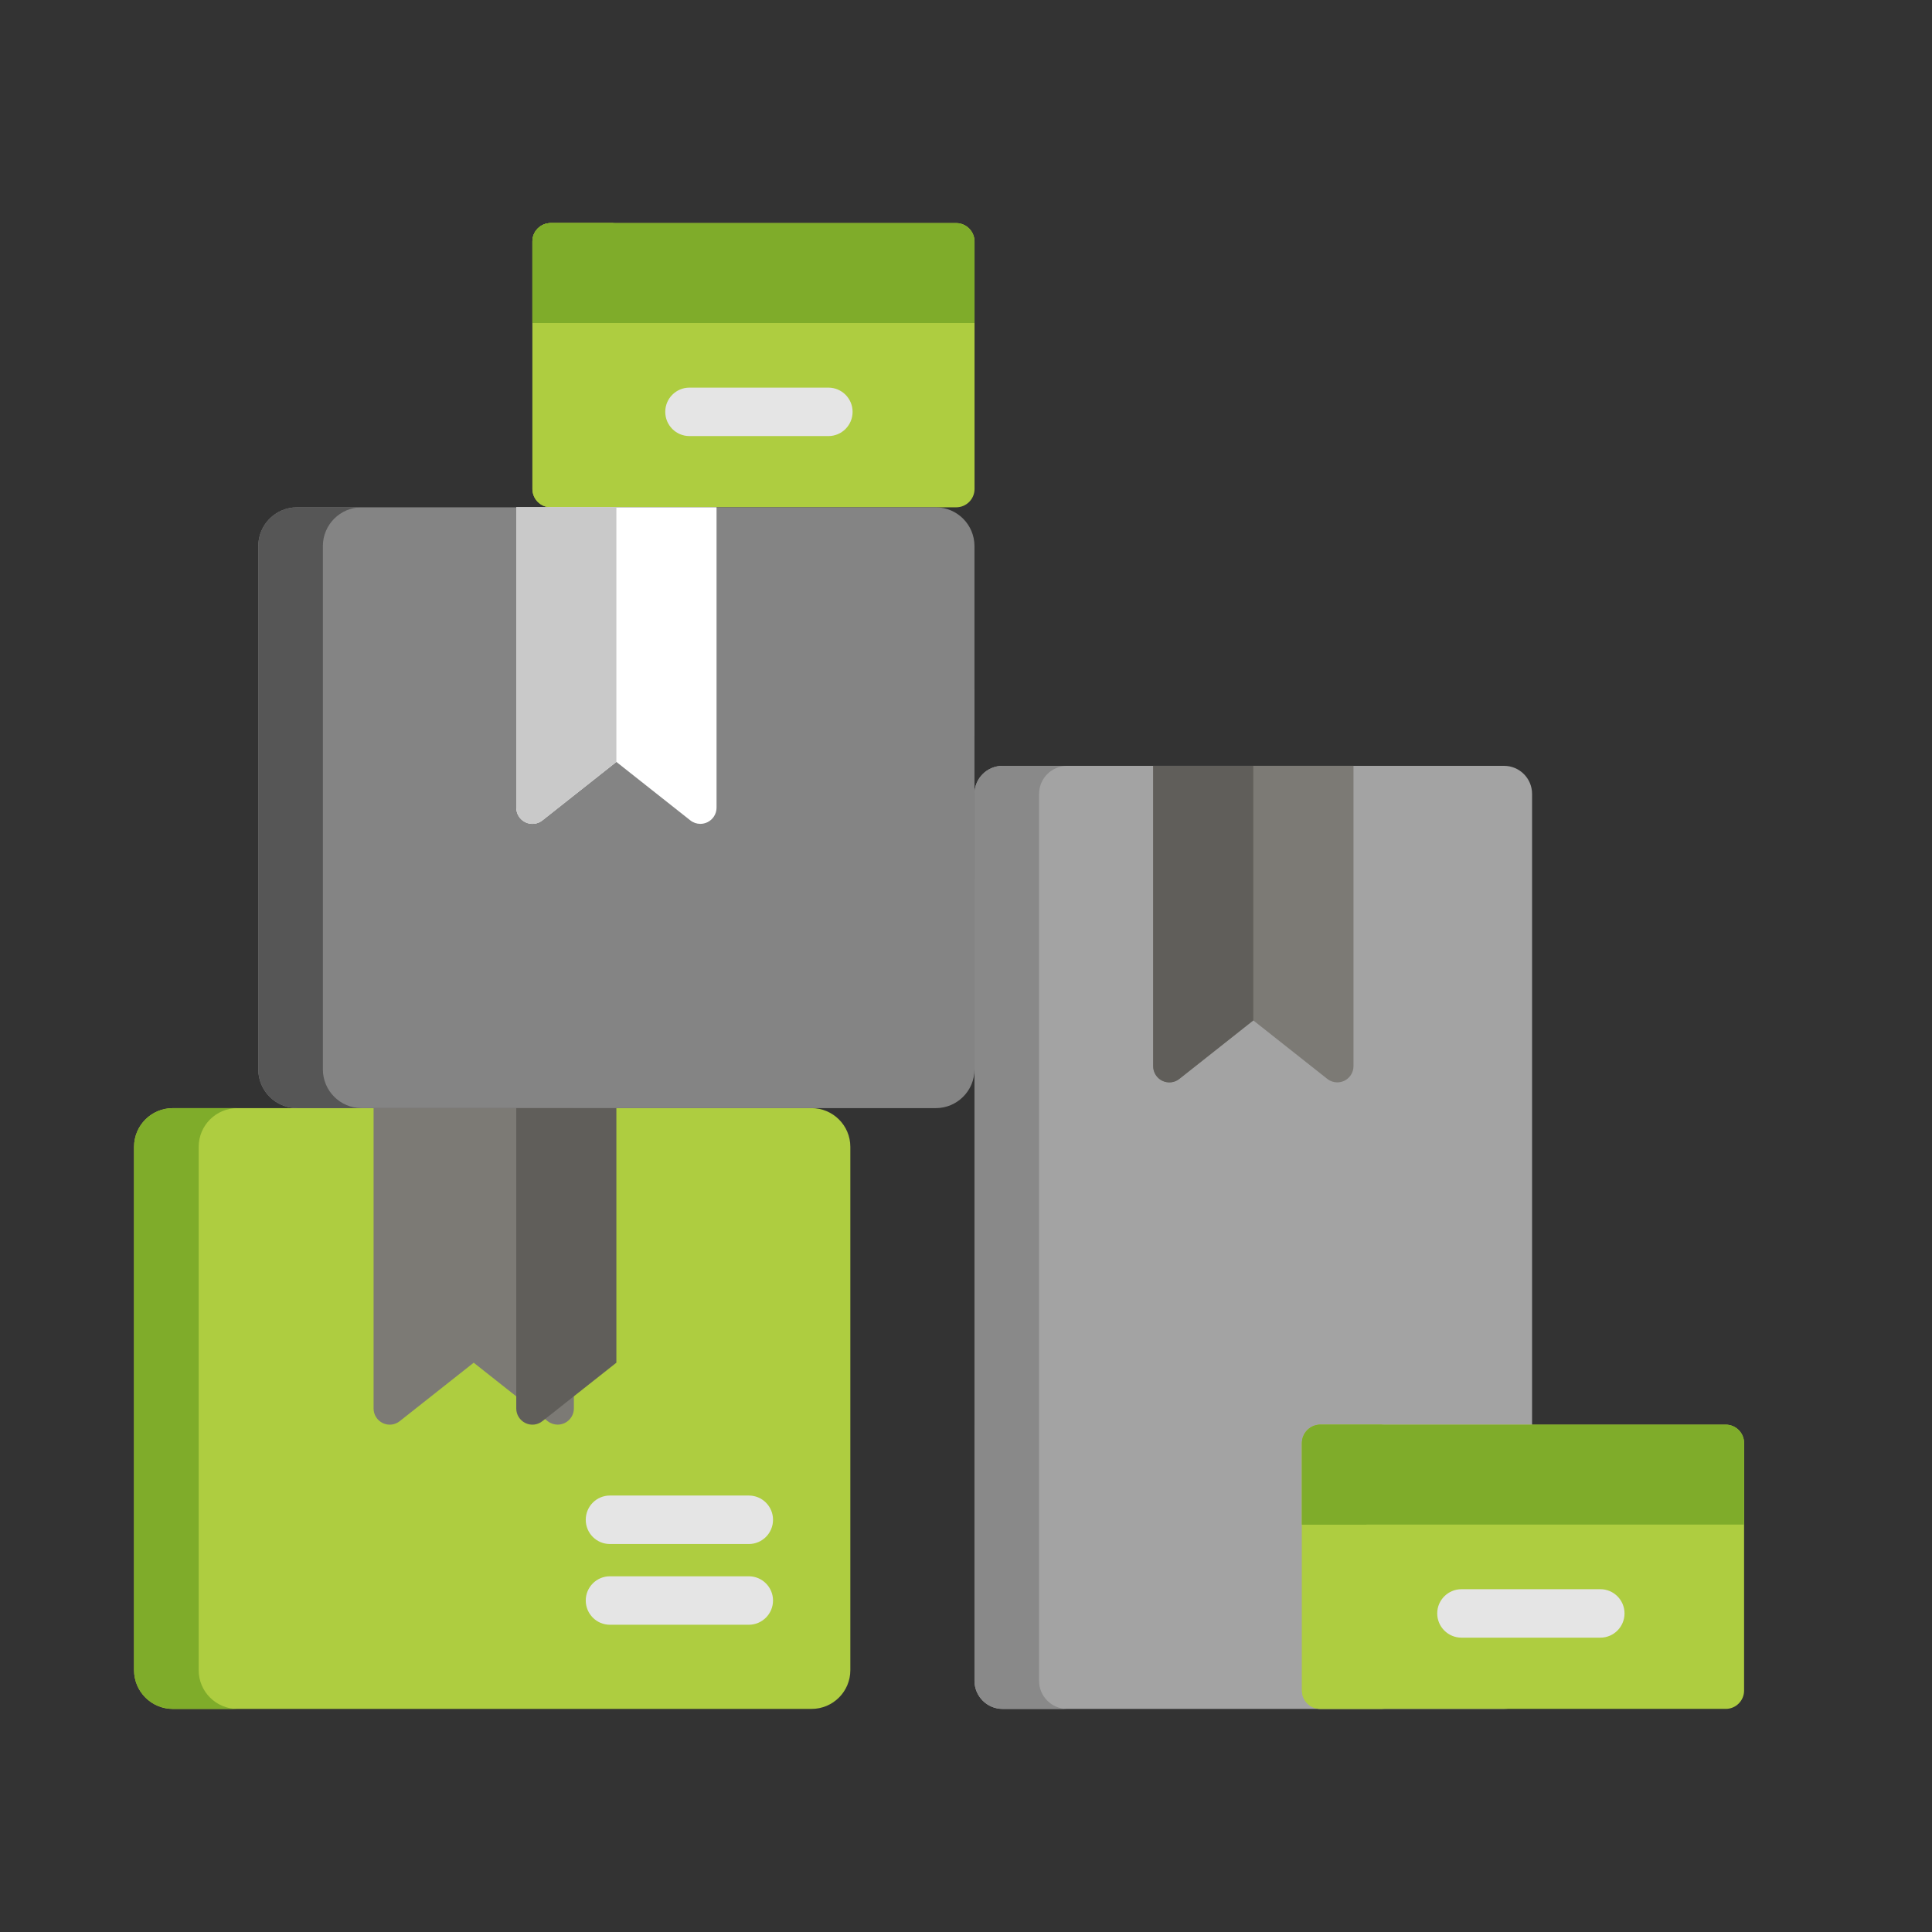 <?xml version="1.0" encoding="utf-8"?>
<!-- Generator: Adobe Illustrator 16.0.0, SVG Export Plug-In . SVG Version: 6.00 Build 0)  -->
<!DOCTYPE svg PUBLIC "-//W3C//DTD SVG 1.1//EN" "http://www.w3.org/Graphics/SVG/1.1/DTD/svg11.dtd">
<svg version="1.1" id="Layer_1" xmlns="http://www.w3.org/2000/svg" xmlns:xlink="http://www.w3.org/1999/xlink" x="0px" y="0px"
	 width="60px" height="60px" viewBox="-20 -20 60 60" enable-background="new -20 -20 60 60" xml:space="preserve">
<rect x="-20" y="-20" width="60" height="60" fill="#333333" stroke="none"/>
<g>
	<path fill="#AECD40" d="M9.694-13.072H8.691H7.49H6.487H0.31h-1.001h-1.202h-1.002c-0.314,0-0.57,0.254-0.57,0.57v7.688
		c0,0.314,0.256,0.569,0.57,0.569h1.002h1.202H0.31h6.177H7.49h1.202h1.003c0.314,0,0.57-0.255,0.57-0.569v-7.688
		C10.263-12.817,10.009-13.072,9.694-13.072z"/>
	<path fill="#AECD40" d="M-1.46-4.814v-7.688c0-0.315,0.255-0.57,0.57-0.57h-1.004h-1.002c-0.314,0-0.57,0.254-0.57,0.57v7.688
		c0,0.314,0.255,0.569,0.57,0.569h1.002h1.004C-1.205-4.245-1.46-4.5-1.46-4.814z"/>
	<path fill="#A3A3A3" d="M26.709,3.784L26.709,3.784H11.136l0,0c-0.481,0-0.872,0.39-0.872,0.872v8.355v2.505v8.729V32.2
		c0,0.479,0.39,0.872,0.872,0.872h5.706h4.162h5.705c0.481,0,0.871-0.393,0.871-0.872v-7.956v-8.729v-2.505V4.656
		C27.58,4.174,27.19,3.784,26.709,3.784z"/>
	<path fill="#AECD40" d="M33.595,24.244h-1.003h-1.201h-1.003H24.21h-1.001h-1.202h-1.003c-0.313,0-0.57,0.257-0.57,0.57v7.689
		c0,0.313,0.257,0.568,0.57,0.568h1.003h1.202h1.001h6.178h1.003h1.201h1.003c0.314,0,0.569-0.255,0.569-0.568v-7.689
		C34.164,24.501,33.909,24.244,33.595,24.244z"/>
	<path fill="#7FAC2A" d="M9.694-13.072H8.691H7.49H6.487H0.31h-1.001h-1.202h-1.002c-0.314,0-0.57,0.254-0.57,0.57v2.534h13.729
		v-2.534C10.263-12.817,10.009-13.072,9.694-13.072z"/>
	<path fill="#7FAC2A" d="M-1.46-12.502c0-0.315,0.255-0.57,0.57-0.57h-1.004h-1.002c-0.314,0-0.57,0.254-0.57,0.57v2.534h2.006
		V-12.502z"/>
	<path fill="#AECD40" d="M3.157,33.072h2.046c0.665,0,1.205-0.539,1.205-1.204V15.617c0-0.665-0.54-1.203-1.205-1.203h-19.835
		c-0.666,0-1.205,0.538-1.205,1.203v16.251c0,0.665,0.539,1.204,1.205,1.204H0.583"/>
	<path fill="#848484" d="M10.263-3.041c0-0.665-0.539-1.204-1.203-1.204h-19.835c-0.666,0-1.204,0.54-1.204,1.204v16.25
		c0,0.666,0.539,1.205,1.204,1.205H9.06c0.665,0,1.204-0.539,1.204-1.205L10.263-3.041L10.263-3.041z"/>
	<path fill="#898989" d="M12.269,32.2v-7.956v-8.729v-2.505V4.656c0-0.482,0.392-0.872,0.874-0.872h-2.007l0,0
		c-0.481,0-0.873,0.39-0.873,0.872v8.355v2.505v8.729V32.2c0,0.479,0.391,0.872,0.873,0.872h2.007
		C12.66,33.072,12.269,32.68,12.269,32.2z"/>
	<path fill="#AECD40" d="M22.438,32.502v-7.688c0-0.313,0.258-0.57,0.573-0.57h-1.005h-1.003c-0.313,0-0.57,0.257-0.57,0.57v7.688
		c0,0.315,0.257,0.57,0.57,0.57h1.003h1.005C22.696,33.072,22.438,32.817,22.438,32.502z"/>
	<path fill="#7FAC2A" d="M-13.83,31.868V15.617c0-0.665,0.539-1.203,1.203-1.203h-2.005c-0.666,0-1.205,0.538-1.205,1.203v16.251
		c0,0.665,0.539,1.204,1.205,1.204h2.005C-13.291,33.072-13.83,32.533-13.83,31.868z"/>
	<path fill="#565656" d="M-9.973,13.209v-16.25c0-0.665,0.539-1.204,1.203-1.204h-2.005c-0.666,0-1.204,0.54-1.204,1.204v16.25
		c0,0.666,0.539,1.205,1.204,1.205h2.005C-9.435,14.414-9.973,13.875-9.973,13.209z"/>
	<g>
		<path fill="#FFFFFF" d="M-3.967-4.245v9.329c0,0.192,0.11,0.368,0.283,0.452c0.173,0.084,0.378,0.062,0.529-0.058l2.297-1.816
			l2.297,1.816c0.09,0.071,0.2,0.108,0.312,0.108c0.074,0,0.148-0.017,0.219-0.051c0.172-0.083,0.283-0.259,0.283-0.452v-9.329
			H-3.967z"/>
		<path fill="#7C7A75" d="M-8.398,14.414v9.33c0,0.191,0.11,0.365,0.283,0.45c0.173,0.084,0.378,0.062,0.529-0.059l2.297-1.815
			l2.297,1.815c0.09,0.072,0.2,0.108,0.312,0.108c0.074,0,0.148-0.018,0.219-0.05c0.172-0.085,0.283-0.259,0.283-0.45v-9.33H-8.398z
			"/>
		<path fill="#7C7A75" d="M21.22,13.506c0.091,0.072,0.201,0.108,0.312,0.108c0.074,0,0.148-0.018,0.219-0.05
			c0.171-0.085,0.283-0.259,0.283-0.451v-9.33h-6.221v9.33c0,0.192,0.11,0.366,0.282,0.451c0.176,0.083,0.381,0.062,0.531-0.059
			l2.296-1.816L21.22,13.506z"/>
	</g>
	<g>
		<path fill="#E5E5E5" d="M29.701,30.859h-4.314c-0.415,0-0.753-0.338-0.753-0.753c0-0.414,0.338-0.752,0.753-0.752h4.314
			c0.414,0,0.75,0.338,0.75,0.752C30.451,30.521,30.115,30.859,29.701,30.859z"/>
		<path fill="#E5E5E5" d="M5.726-6.457H1.412c-0.416,0-0.752-0.337-0.752-0.753c0-0.416,0.337-0.752,0.752-0.752h4.314
			c0.416,0,0.752,0.337,0.752,0.752C6.478-6.793,6.141-6.457,5.726-6.457z"/>
	</g>
	<g>
		<path fill="#E5E5E5" d="M3.255,27.951h-4.313c-0.416,0-0.751-0.336-0.751-0.753s0.335-0.753,0.751-0.753h4.313
			c0.416,0,0.752,0.336,0.752,0.753S3.67,27.951,3.255,27.951z"/>
		<path fill="#E5E5E5" d="M3.255,30.458h-4.313c-0.416,0-0.751-0.338-0.751-0.753c0-0.414,0.335-0.752,0.751-0.752h4.313
			c0.416,0,0.752,0.338,0.752,0.752C4.007,30.12,3.67,30.458,3.255,30.458z"/>
	</g>
	<path fill="#7FAC2A" d="M33.595,24.244h-1.003h-1.201h-1.003H24.21h-1.001h-1.202h-1.003c-0.313,0-0.57,0.257-0.57,0.57v2.534
		h13.73v-2.534C34.164,24.501,33.909,24.244,33.595,24.244z"/>
	<path fill="#7FAC2A" d="M22.438,24.814c0-0.313,0.258-0.57,0.573-0.57h-1.005h-1.003c-0.313,0-0.57,0.257-0.57,0.57v2.534h2.005
		V24.814z"/>
	<g>
		<path fill="#605E5A" d="M-3.967,14.414v9.33c0,0.191,0.11,0.365,0.283,0.45c0.173,0.084,0.378,0.062,0.529-0.059l2.297-1.815
			v-7.906H-3.967L-3.967,14.414z"/>
		<path fill="#C9C9C9" d="M-3.967-4.245v9.329c0,0.192,0.11,0.368,0.283,0.452c0.173,0.084,0.378,0.062,0.529-0.058l2.297-1.816
			v-7.907H-3.967z"/>
		<path fill="#605E5A" d="M18.924,3.784h-3.111v9.33c0,0.192,0.11,0.366,0.282,0.451c0.176,0.083,0.381,0.062,0.531-0.059
			l2.296-1.816l0,0V3.784H18.924L18.924,3.784z"/>
	</g>
</g>
</svg>
